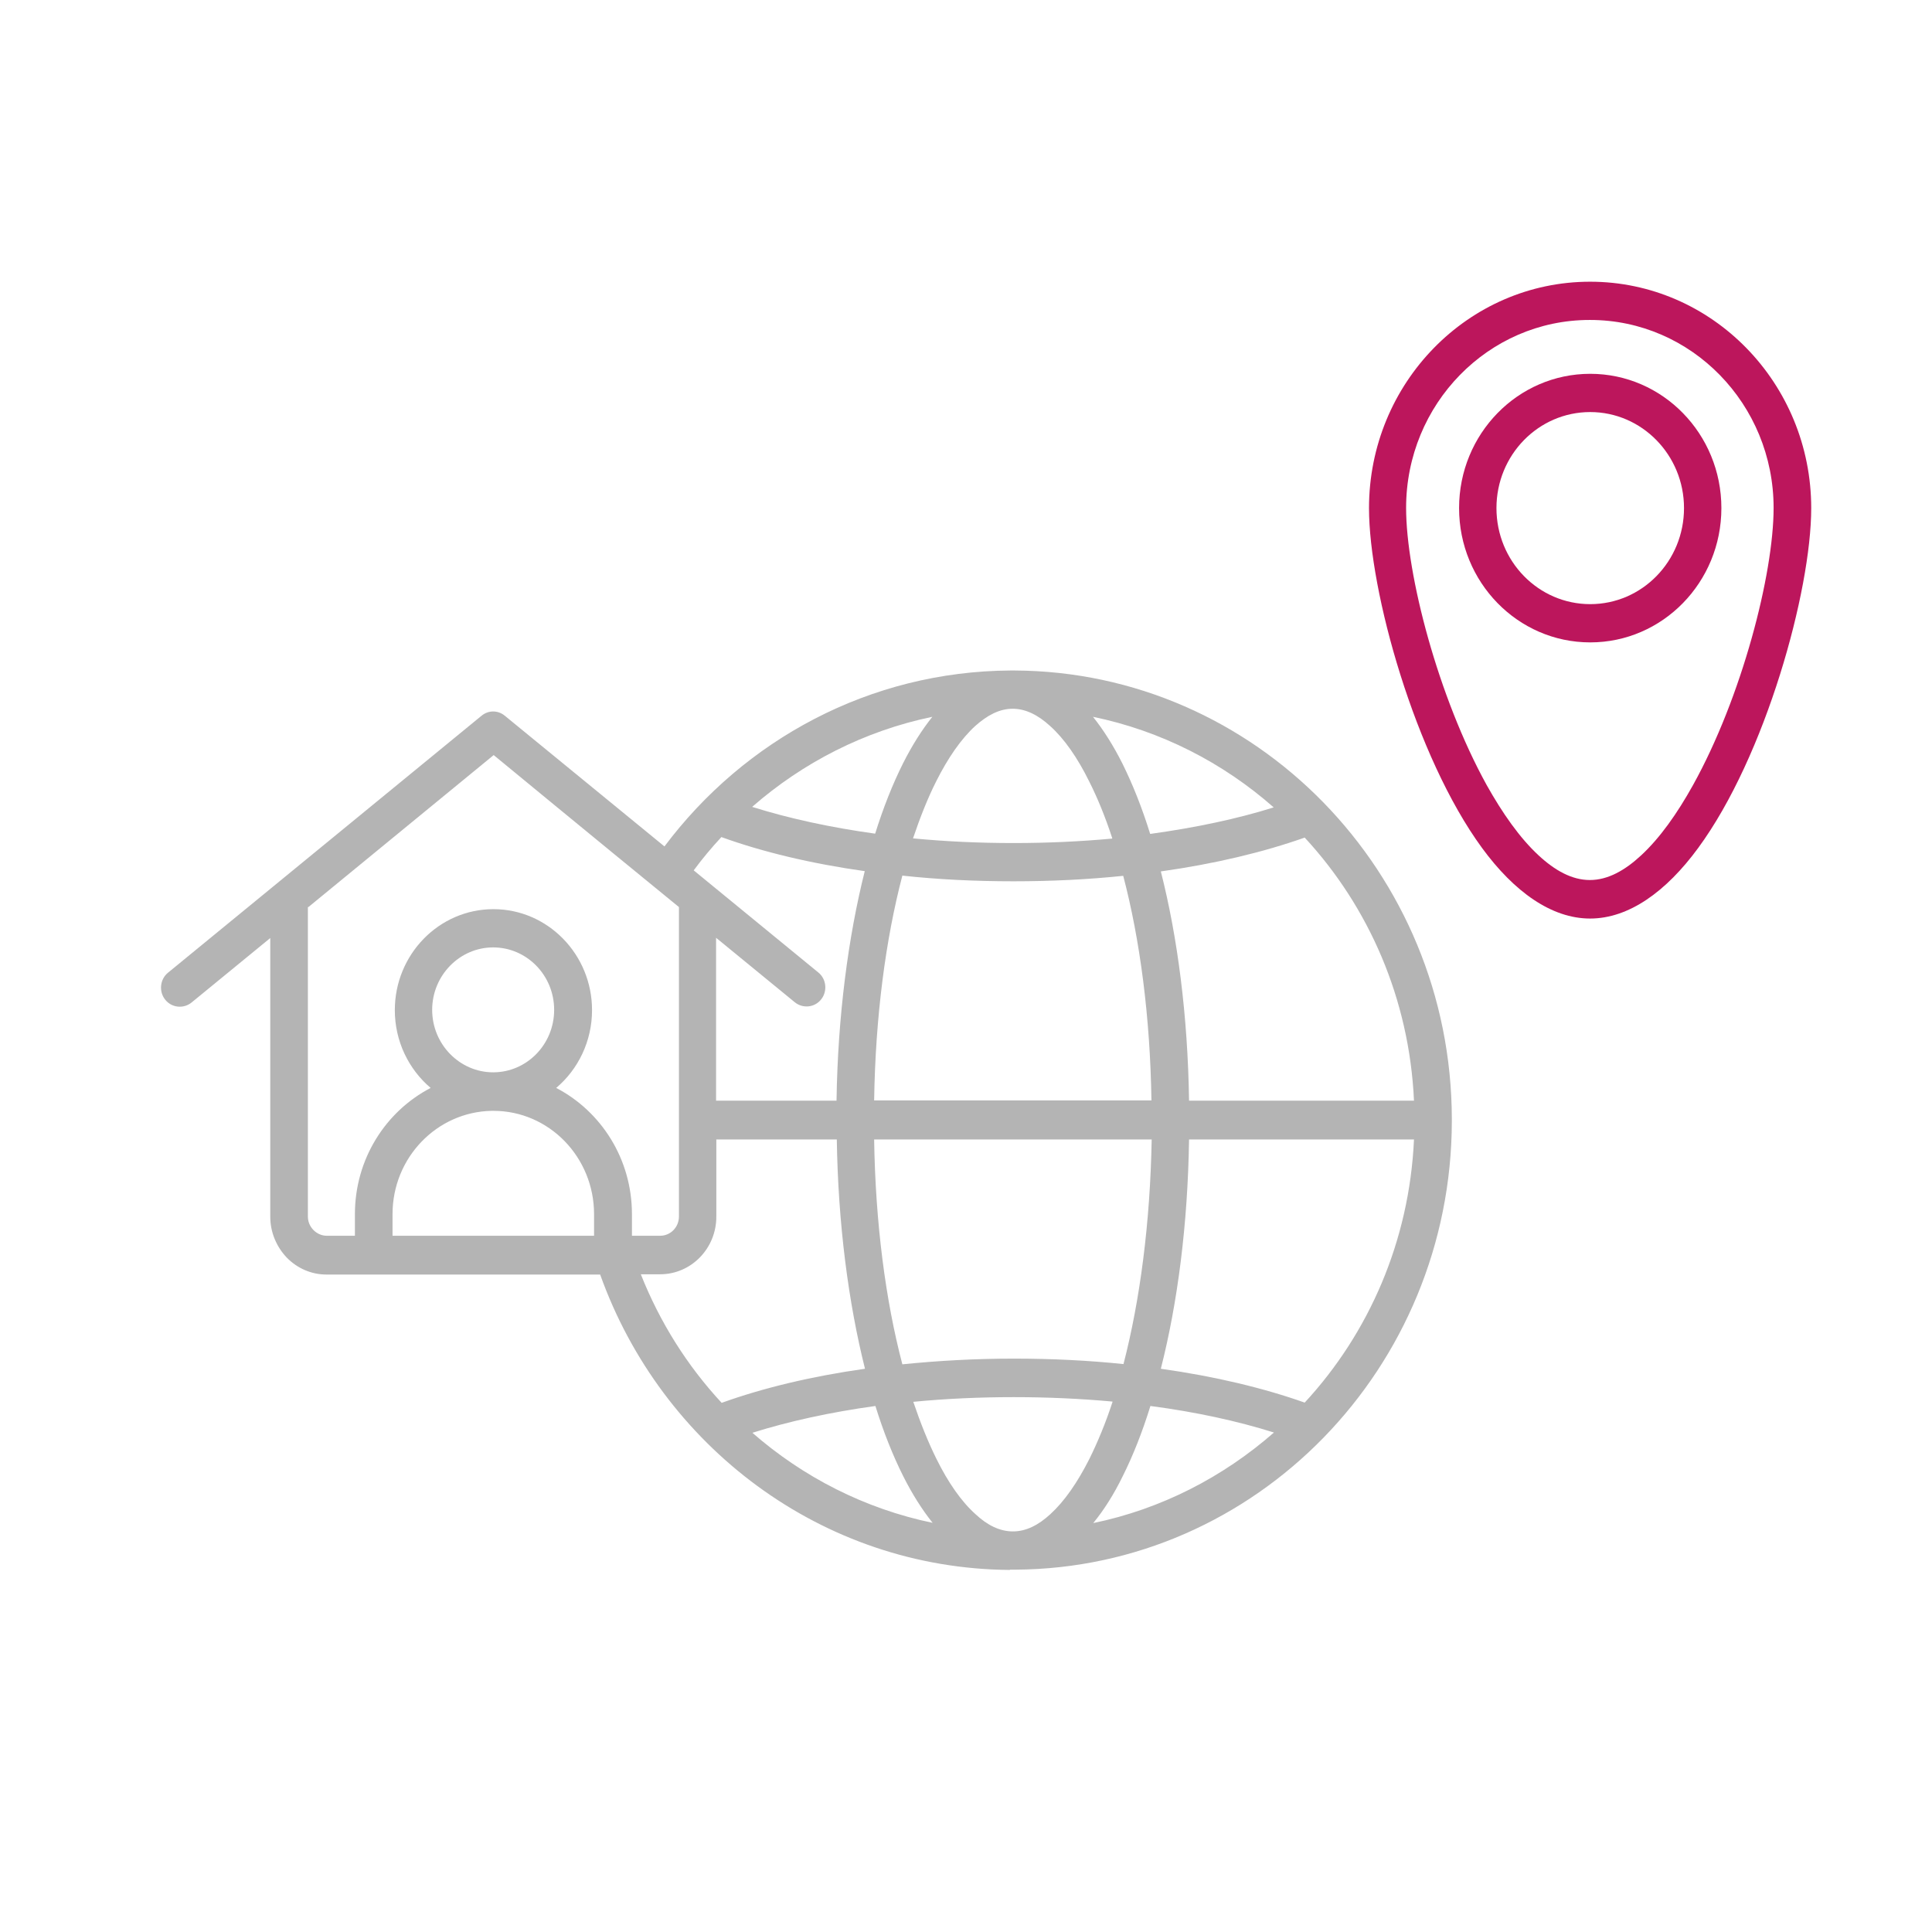 <svg width="64" height="64" viewBox="0 0 64 64" fill="none" xmlns="http://www.w3.org/2000/svg">
<g clip-path="url(#clip0_9417_8509)">
<path fill-rule="evenodd" clip-rule="evenodd" d="M33.462 51.997H33.63C41.612 51.954 48.078 45.316 48.094 37.143V37.065C48.078 28.884 41.595 22.245 33.605 22.211H33.478C28.806 22.237 24.655 24.513 22.011 28.039L16.724 23.711C16.497 23.521 16.177 23.521 15.95 23.711L5.568 32.22C5.299 32.436 5.257 32.841 5.467 33.108C5.678 33.384 6.074 33.427 6.343 33.212L8.953 31.074V40.307C8.953 40.816 9.155 41.298 9.5 41.66C9.854 42.023 10.325 42.221 10.814 42.221H19.881C21.91 47.902 27.223 51.963 33.453 52.006L33.462 51.997ZM36.846 46.428C35.802 46.333 34.708 46.282 33.58 46.282C32.451 46.282 31.323 46.333 30.254 46.437C30.49 47.135 30.742 47.764 31.02 48.325C31.407 49.109 31.845 49.739 32.317 50.161C32.704 50.523 33.117 50.73 33.554 50.73C33.992 50.73 34.396 50.523 34.792 50.161C35.263 49.73 35.693 49.109 36.089 48.325C36.366 47.764 36.627 47.135 36.855 46.437L36.846 46.428ZM28.999 46.575C27.501 46.782 26.128 47.083 24.924 47.463C26.6 48.928 28.646 49.98 30.894 50.446C30.549 50.014 30.22 49.497 29.917 48.894C29.58 48.221 29.269 47.445 28.999 46.575ZM38.109 46.575C37.84 47.445 37.528 48.23 37.191 48.902C36.897 49.506 36.568 50.023 36.215 50.454C38.471 49.989 40.517 48.928 42.201 47.454C40.997 47.075 39.616 46.773 38.109 46.575ZM27.72 37.746H23.729V40.307C23.729 41.359 22.895 42.212 21.868 42.212H21.228C21.86 43.807 22.769 45.247 23.906 46.471C25.27 45.98 26.878 45.592 28.654 45.342C28.107 43.161 27.762 40.548 27.72 37.738V37.746ZM46.84 37.746H39.389C39.347 40.557 39.01 43.161 38.454 45.342C40.239 45.592 41.856 45.98 43.22 46.463C45.341 44.169 46.688 41.117 46.84 37.746ZM28.957 37.746C28.999 40.514 29.336 43.083 29.892 45.195C31.071 45.075 32.308 45.006 33.58 45.006C34.851 45.006 36.055 45.066 37.217 45.187C37.764 43.074 38.101 40.514 38.151 37.746H28.966H28.957ZM10.199 30.048V40.298C10.199 40.471 10.266 40.626 10.384 40.747C10.502 40.867 10.662 40.936 10.822 40.936H11.757V40.221C11.757 38.393 12.775 36.815 14.266 36.039C13.542 35.427 13.079 34.496 13.079 33.462C13.079 31.617 14.543 30.117 16.345 30.117C18.147 30.117 19.612 31.617 19.612 33.462C19.612 34.496 19.149 35.427 18.425 36.039C19.915 36.815 20.934 38.393 20.934 40.221V40.936H21.868C22.213 40.936 22.491 40.652 22.491 40.298V30.048C19.671 27.746 16.354 25.013 16.354 25.013L10.216 30.048H10.199ZM19.679 40.936V40.221C19.679 38.333 18.189 36.798 16.345 36.798H16.286C14.468 36.833 13.003 38.35 13.003 40.221V40.936H19.688H19.679ZM43.22 27.746C41.856 28.229 40.239 28.616 38.454 28.867C39.01 31.048 39.347 33.651 39.389 36.462H46.84C46.688 33.091 45.341 30.039 43.22 27.746ZM23.897 27.729C23.577 28.073 23.266 28.444 22.98 28.832L27.105 32.212C27.375 32.427 27.417 32.832 27.206 33.1C26.996 33.376 26.6 33.419 26.331 33.203L23.721 31.065V36.462H27.711C27.753 33.651 28.099 31.039 28.646 28.858C26.869 28.608 25.253 28.22 23.897 27.729ZM29.892 29.005C29.336 31.125 28.999 33.686 28.957 36.453H38.143C38.101 33.686 37.764 31.125 37.208 29.013C36.046 29.134 34.834 29.194 33.571 29.194C32.308 29.194 31.062 29.134 29.884 29.005H29.892ZM16.337 31.384C17.448 31.384 18.357 32.306 18.357 33.453C18.357 34.6 17.448 35.522 16.337 35.522C15.225 35.522 14.316 34.591 14.316 33.453C14.316 32.315 15.225 31.384 16.337 31.384ZM36.846 27.772C36.619 27.073 36.358 26.435 36.08 25.884C35.693 25.099 35.255 24.47 34.783 24.047C34.396 23.694 33.984 23.478 33.546 23.478C33.108 23.478 32.704 23.694 32.308 24.047C31.837 24.478 31.407 25.099 31.012 25.884C30.734 26.435 30.481 27.073 30.245 27.772C31.315 27.875 32.426 27.927 33.571 27.927C34.716 27.927 35.794 27.875 36.838 27.78L36.846 27.772ZM36.206 23.745C36.552 24.177 36.88 24.694 37.183 25.297C37.52 25.978 37.831 26.754 38.101 27.625C39.599 27.418 40.989 27.125 42.193 26.746C40.509 25.263 38.463 24.211 36.206 23.745ZM30.885 23.745C28.637 24.211 26.591 25.263 24.916 26.729C26.12 27.108 27.501 27.41 28.991 27.616C29.26 26.754 29.572 25.97 29.909 25.297C30.212 24.694 30.54 24.177 30.885 23.745Z" fill="#B4B4B4"/>
<path fill-rule="evenodd" clip-rule="evenodd" d="M52.674 9.332C48.633 9.332 45.35 12.694 45.35 16.832C45.35 19.574 46.873 25.057 49.096 28.092C50.157 29.54 51.395 30.428 52.674 30.428C53.954 30.428 55.192 29.54 56.253 28.092C58.484 25.057 59.999 19.574 59.999 16.832C59.999 12.694 56.716 9.332 52.674 9.332ZM52.674 10.599C56.034 10.599 58.753 13.393 58.753 16.824C58.753 19.022 57.701 23.092 56.084 26.006C55.562 26.945 54.99 27.756 54.367 28.333C53.828 28.833 53.264 29.152 52.666 29.152C52.068 29.152 51.504 28.833 50.965 28.333C50.342 27.756 49.77 26.937 49.248 26.006C47.64 23.092 46.579 19.022 46.579 16.824C46.579 13.384 49.307 10.599 52.658 10.599H52.674Z" fill="#BC165C"/>
<path fill-rule="evenodd" clip-rule="evenodd" d="M52.678 12.383C50.279 12.383 48.334 14.374 48.334 16.831C48.334 19.288 50.279 21.28 52.678 21.28C55.078 21.28 57.023 19.288 57.023 16.831C57.023 14.374 55.078 12.383 52.678 12.383ZM52.678 13.65C54.388 13.65 55.785 15.073 55.785 16.831C55.785 18.59 54.396 20.013 52.678 20.013C50.961 20.013 49.572 18.59 49.572 16.831C49.572 15.073 50.961 13.65 52.678 13.65Z" fill="#BC165C"/>
</g>
<defs>
<clipPath id="clip0_9417_8509">
<rect width="54.667" height="42.667" fill="white" transform="translate(5.333 9.332)"/>
</clipPath>
</defs>
</svg>
